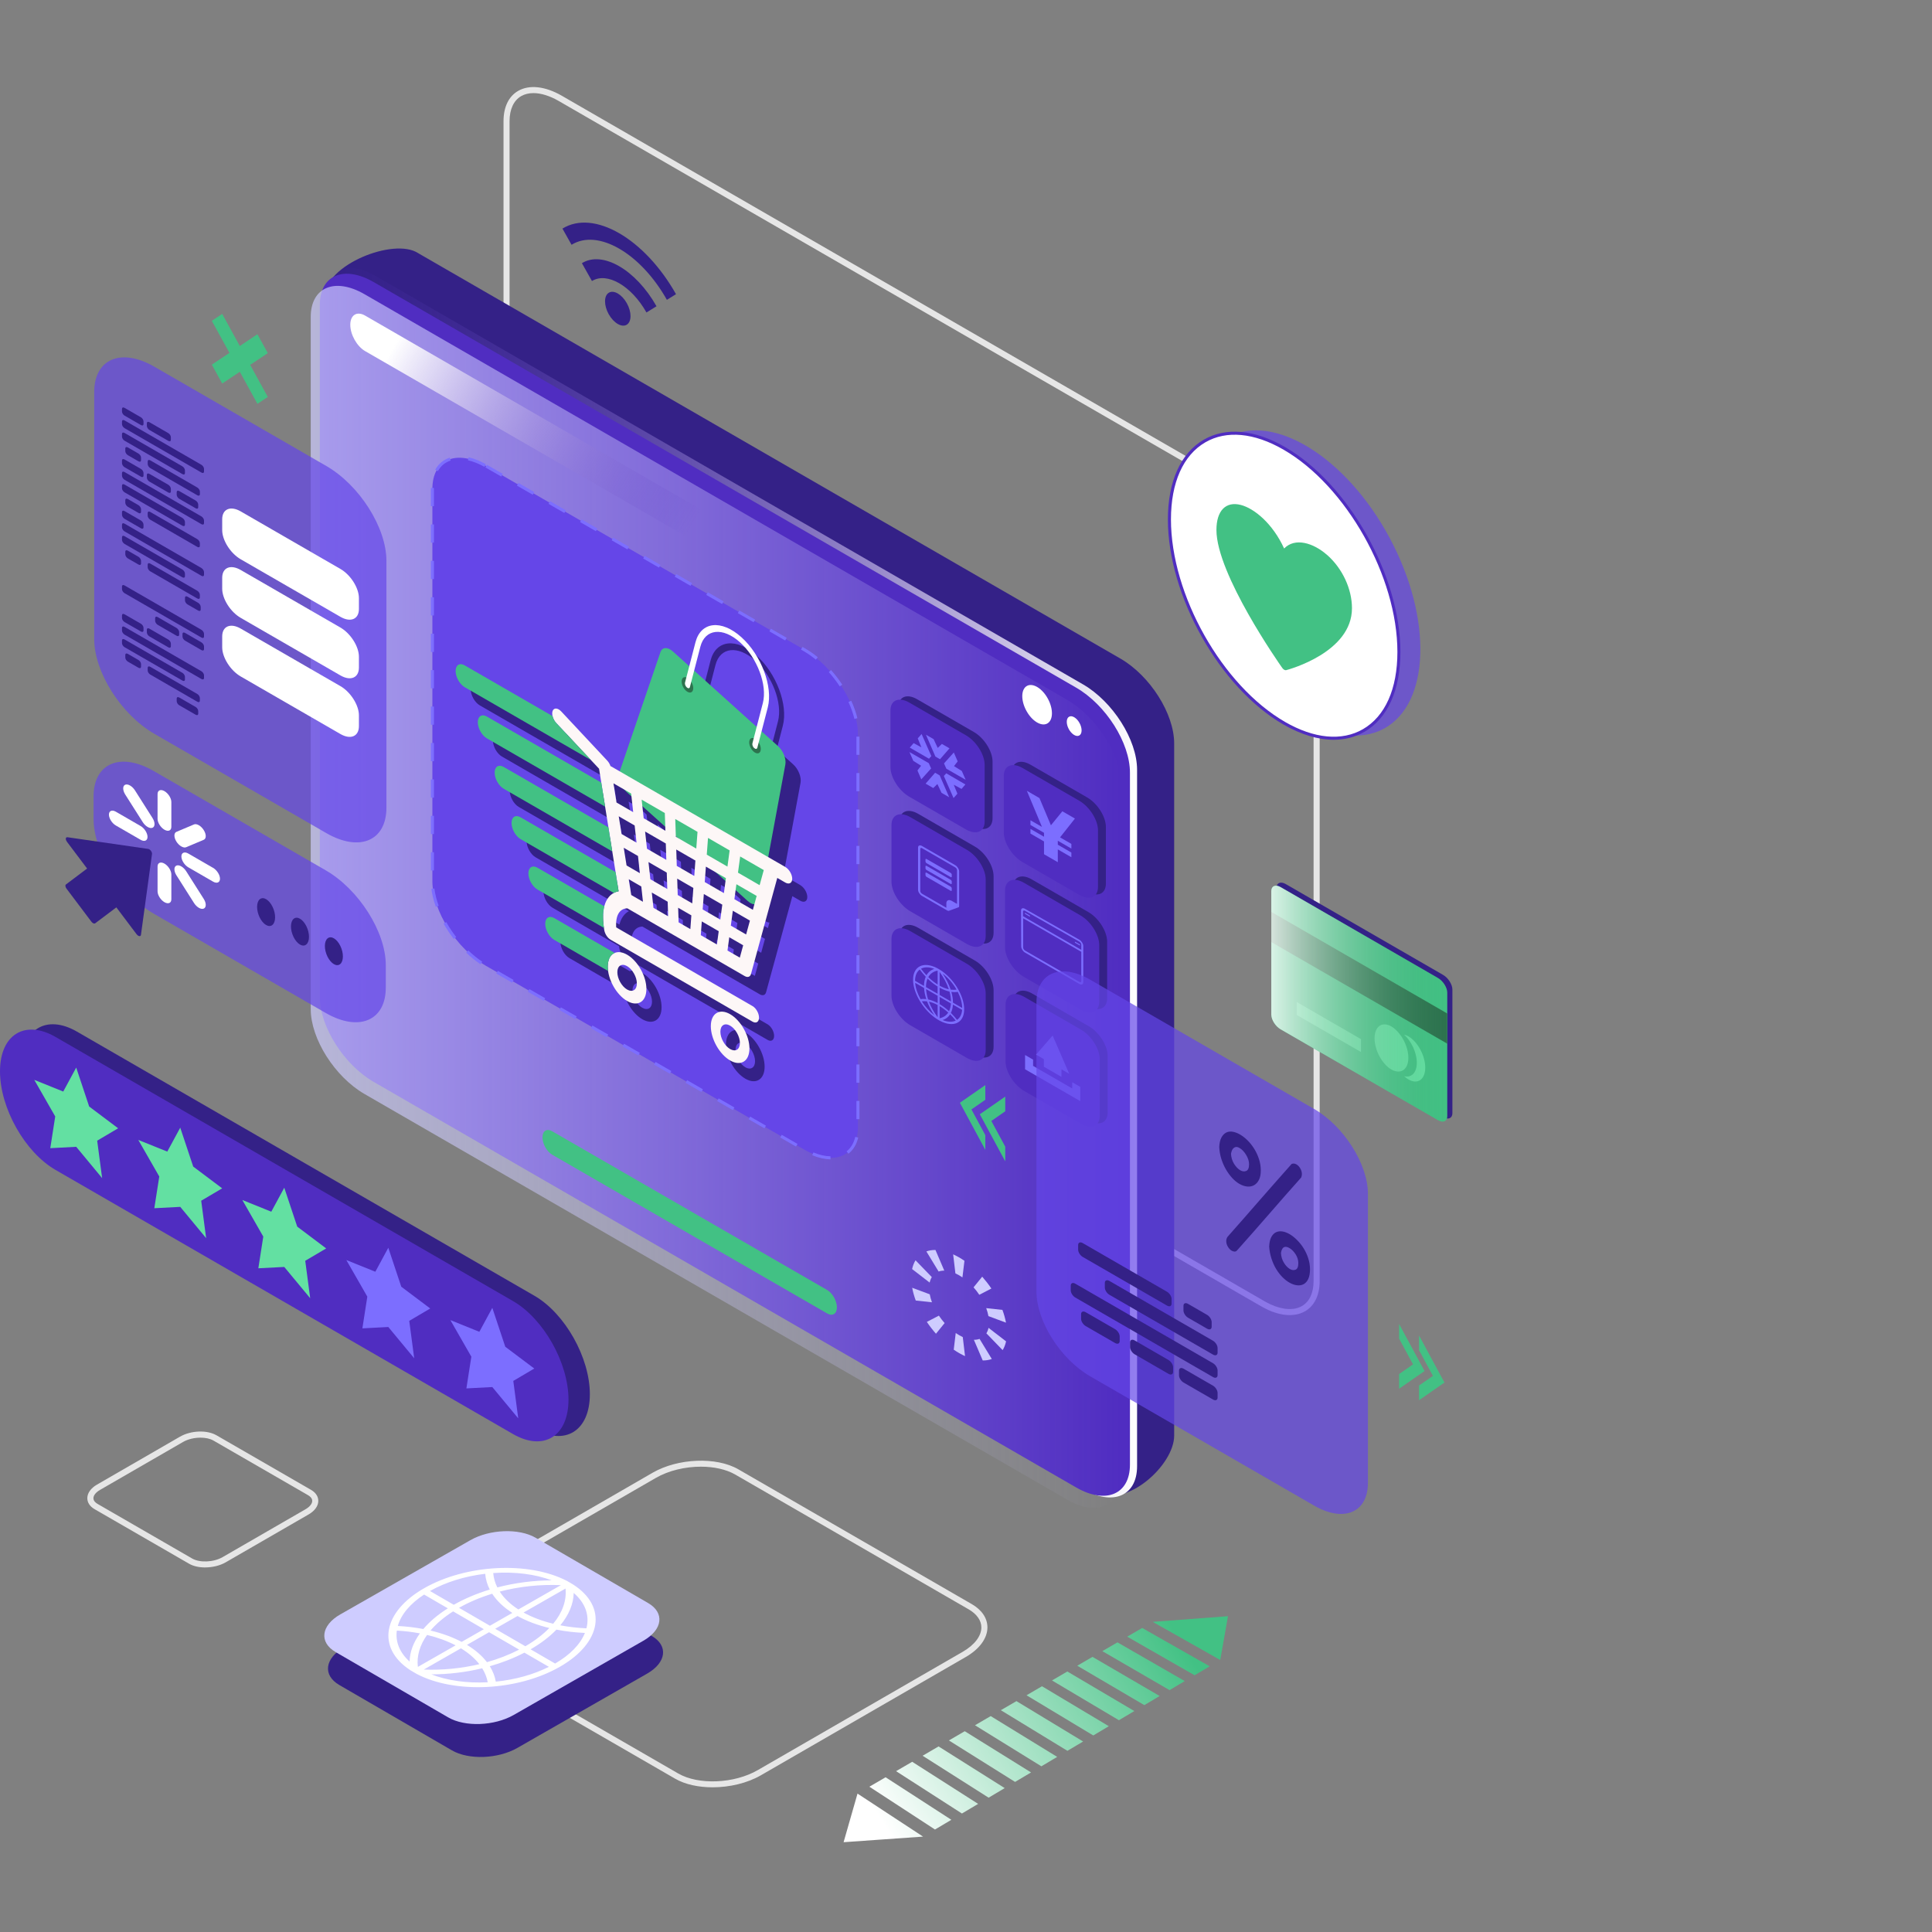 <svg width="200" height="200" viewBox="0 0 200 200" fill="none" xmlns="http://www.w3.org/2000/svg"><rect x="0" y="0" width="200" height="200" fill="#808080" stroke="none"/><g clip-path="url(#clip0_213_21158)"><path d="M133.515 136.141C132.619 136.141 131.607 135.836 130.573 135.239L57.85 93.254C54.695 91.431 52.124 87.37 52.124 84.199V12.539C52.124 11.084 52.661 9.971 53.639 9.409C54.799 8.739 56.449 8.925 58.165 9.915L130.887 51.9C134.043 53.723 136.613 57.783 136.613 60.955V132.612C136.613 134.067 136.076 135.18 135.099 135.742C134.64 136.006 134.102 136.138 133.515 136.138V136.141ZM55.223 9.638C54.745 9.638 54.315 9.742 53.95 9.952C53.177 10.399 52.749 11.319 52.749 12.539V84.196C52.749 87.166 55.176 90.985 58.161 92.707L130.884 134.692C132.402 135.569 133.819 135.752 134.781 135.198C135.554 134.752 135.982 133.834 135.982 132.612V60.955C135.982 57.985 133.555 54.166 130.57 52.444L57.847 10.458C56.907 9.915 56.002 9.638 55.223 9.638Z" fill="#E6E6E6"/><path d="M73.769 185.022C72.317 185.022 70.931 184.73 69.897 184.133L45.741 170.185C44.688 169.578 44.11 168.72 44.11 167.768C44.11 166.643 44.927 165.524 46.354 164.701L67.562 152.456C70.177 150.947 74.156 150.787 76.431 152.101L100.587 166.049C101.64 166.655 102.218 167.513 102.218 168.466C102.218 169.591 101.401 170.71 99.974 171.533L78.766 183.778C77.339 184.601 75.507 185.022 73.769 185.022ZM72.559 151.83C70.934 151.83 69.215 152.226 67.876 153.003L46.668 165.247C45.442 165.954 44.738 166.875 44.738 167.771C44.738 168.488 45.207 169.154 46.055 169.644L70.211 183.592C72.314 184.805 76.013 184.648 78.452 183.237L99.66 170.993C100.886 170.285 101.59 169.364 101.59 168.469C101.59 167.752 101.121 167.086 100.273 166.596L76.117 152.648C75.168 152.101 73.895 151.83 72.559 151.83Z" fill="#E6E6E6"/><path d="M21.24 162.262C20.617 162.262 20.023 162.136 19.577 161.878L9.793 156.23C9.306 155.951 9.039 155.545 9.039 155.09C9.039 154.565 9.404 154.052 10.042 153.685L18.631 148.725C19.759 148.075 21.422 148.009 22.412 148.581L32.196 154.228C32.683 154.508 32.95 154.914 32.95 155.369C32.95 155.894 32.585 156.406 31.947 156.774L23.358 161.734C22.755 162.082 21.978 162.258 21.24 162.258V162.262ZM20.756 148.826C20.127 148.826 19.458 148.977 18.948 149.272L10.359 154.232C9.928 154.48 9.671 154.8 9.671 155.093C9.671 155.385 9.91 155.574 10.111 155.69L19.895 161.338C20.68 161.793 22.123 161.727 23.044 161.193L31.633 156.234C32.064 155.985 32.321 155.662 32.321 155.372C32.321 155.083 32.083 154.892 31.881 154.775L22.098 149.128C21.746 148.923 21.262 148.826 20.756 148.826Z" fill="#E6E6E6"/><path d="M92.133 187.879L95.556 190.126L91.435 190.415L87.328 190.704L88.054 188.168L88.77 185.673L92.133 187.879Z" fill="url(#paint0_linear_213_21158)"/><path d="M122.795 169.852L119.328 167.894L123.219 167.601L127.119 167.309L126.723 169.559L126.318 171.844L122.795 169.852Z" fill="url(#paint1_linear_213_21158)"/><path d="M98.484 188.385L96.79 189.391L89.996 184.959L91.677 183.982L98.484 188.385Z" fill="url(#paint2_linear_213_21158)"/><path d="M101.257 186.738L99.579 187.734L92.762 183.35L94.431 182.379L101.257 186.738Z" fill="url(#paint3_linear_213_21158)"/><path d="M104.007 185.104L102.341 186.094L95.508 181.754L97.161 180.789L104.007 185.104Z" fill="url(#paint4_linear_213_21158)"/><path d="M106.735 183.482L105.081 184.463L98.23 180.17L99.871 179.214L106.735 183.482Z" fill="url(#paint5_linear_213_21158)"/><path d="M109.441 181.873L107.803 182.847L100.93 178.598L102.558 177.649L109.441 181.873Z" fill="url(#paint6_linear_213_21158)"/><path d="M112.125 180.28L110.5 181.244L103.607 177.039L105.223 176.1L112.125 180.28Z" fill="url(#paint7_linear_213_21158)"/><path d="M114.786 178.696L113.174 179.654L106.266 175.493L107.866 174.56L114.786 178.696Z" fill="url(#paint8_linear_213_21158)"/><path d="M117.427 177.127L115.83 178.077L108.903 173.959L110.49 173.032L117.427 177.127Z" fill="url(#paint9_linear_213_21158)"/><path d="M120.048 175.572L118.461 176.514L111.518 172.435L113.096 171.517L120.048 175.572Z" fill="url(#paint10_linear_213_21158)"/><path d="M122.647 174.025L121.073 174.962L114.114 170.926L115.679 170.015L122.647 174.025Z" fill="url(#paint11_linear_213_21158)"/><path d="M125.227 172.495L123.665 173.422L116.688 169.427L118.241 168.525L125.227 172.495Z" fill="url(#paint12_linear_213_21158)"/><path d="M35.175 103.657L33.603 30.742C33.603 27.414 40.763 24.585 43.258 26.188L115.981 68.174C119.055 69.95 121.55 73.881 121.55 76.958V148.615C121.55 151.689 116.544 156.202 113.467 154.426L40.744 112.441C37.67 110.665 35.175 106.733 35.175 103.657Z" fill="#342187"/><path d="M33.33 103.063V30.962C33.33 27.87 35.838 26.808 38.934 28.596L112.106 70.842C115.198 72.627 117.71 76.584 117.71 79.68V151.78C117.71 154.873 115.202 155.935 112.106 154.147L38.934 111.9C35.841 110.115 33.33 106.158 33.33 103.063Z" fill="url(#paint13_linear_213_21158)"/><path d="M33.11 103.21V31.553C33.11 28.48 35.602 27.424 38.679 29.199L111.402 71.185C114.475 72.96 116.971 76.892 116.971 79.969V151.626C116.971 154.7 114.478 155.756 111.402 153.98L38.679 111.995C35.605 110.219 33.11 106.287 33.11 103.21Z" fill="#502DC1"/><path opacity="0.7" d="M32.167 104.468V32.81C32.167 29.737 34.659 28.681 37.736 30.456L110.459 72.442C113.532 74.218 116.028 78.149 116.028 81.226V152.883C116.028 155.957 113.536 157.013 110.459 155.237L37.736 113.252C34.662 111.476 32.167 107.544 32.167 104.468Z" fill="url(#paint14_linear_213_21158)"/><path d="M50.33 48.248L83.245 67.25C86.319 69.025 88.814 72.957 88.814 76.034V116.643C88.814 119.717 86.322 120.773 83.245 118.997L50.33 99.995C47.256 98.219 44.761 94.288 44.761 91.211V50.602C44.761 47.528 47.253 46.472 50.33 48.248Z" fill="#6546E8"/><path d="M85.97 120.015C85.382 120.006 84.747 119.864 84.084 119.588L84.203 119.299C84.829 119.56 85.426 119.695 85.973 119.701V120.015H85.97ZM87.833 119.434L87.638 119.186C88.082 118.84 88.383 118.337 88.537 117.69L88.842 117.762C88.669 118.478 88.33 119.041 87.83 119.431L87.833 119.434ZM82.402 118.692L80.768 117.749L80.925 117.476L82.56 118.419L82.402 118.692ZM79.137 116.806L77.503 115.864L77.66 115.59L79.294 116.533L79.137 116.806ZM88.971 115.854H88.657V113.968H88.971V115.854ZM75.872 114.921L74.237 113.978L74.394 113.704L76.029 114.647L75.872 114.921ZM72.606 113.035L70.972 112.092L71.129 111.819L72.763 112.762L72.606 113.035ZM88.971 112.083H88.657V110.197H88.971V112.083ZM69.341 111.149L67.706 110.206L67.864 109.933L69.498 110.876L69.341 111.149ZM66.075 109.264L64.441 108.321L64.598 108.047L66.232 108.99L66.075 109.264ZM88.971 108.311H88.657V106.426H88.971V108.311ZM62.807 107.378L61.172 106.435L61.33 106.162L62.964 107.104L62.807 107.378ZM59.541 105.492L57.907 104.549L58.064 104.276L59.698 105.219L59.541 105.492ZM88.971 104.54H88.657V102.654H88.971V104.54ZM56.276 103.606L54.642 102.664L54.799 102.39L56.433 103.333L56.276 103.606ZM53.01 101.721L51.376 100.778L51.533 100.504L53.168 101.447L53.01 101.721ZM88.971 100.768H88.657V98.883H88.971V100.768ZM49.745 99.816C49.236 99.477 48.733 99.071 48.258 98.616L48.475 98.389C48.94 98.832 49.428 99.225 49.921 99.555L49.748 99.816H49.745ZM46.979 97.198C46.586 96.692 46.231 96.158 45.923 95.611L46.197 95.457C46.498 95.991 46.844 96.513 47.228 97.006L46.979 97.198ZM88.971 96.997H88.657V95.111H88.971V96.997ZM45.119 93.876C44.886 93.238 44.732 92.613 44.657 92.016L44.968 91.978C45.04 92.55 45.191 93.153 45.414 93.769L45.119 93.876ZM88.971 93.226H88.657V91.34H88.971V93.226ZM44.921 90.111H44.606V88.225H44.921V90.111ZM88.971 89.454H88.657V87.568H88.971V89.454ZM44.921 86.34H44.606V84.454H44.921V86.34ZM88.971 85.683H88.657V83.797H88.971V85.683ZM44.921 82.568H44.606V80.682H44.921V82.568ZM88.971 81.911H88.657V80.026H88.971V81.911ZM44.921 78.797H44.606V76.911H44.921V78.797ZM88.971 78.14H88.657V76.254H88.971V78.14ZM44.921 75.025H44.606V73.14H44.921V75.025ZM88.449 74.422C88.311 73.853 88.104 73.265 87.833 72.674L88.119 72.542C88.399 73.149 88.613 73.759 88.757 74.346L88.452 74.422H88.449ZM44.921 71.254H44.606V69.368H44.921V71.254ZM86.928 71.05C86.586 70.531 86.205 70.034 85.794 69.572L86.029 69.365C86.45 69.836 86.84 70.346 87.192 70.877L86.931 71.05H86.928ZM84.455 68.284C84.037 67.941 83.603 67.64 83.169 67.388L82.918 67.244L83.075 66.97L83.326 67.115C83.776 67.372 84.222 67.684 84.656 68.039L84.458 68.281L84.455 68.284ZM44.921 67.486H44.606V65.6H44.921V67.486ZM81.28 66.301L79.646 65.358L79.803 65.084L81.438 66.027L81.28 66.301ZM78.015 64.415L76.381 63.472L76.538 63.199L78.172 64.142L78.015 64.415ZM44.921 63.714H44.606V61.828H44.921V63.714ZM74.75 62.529L73.115 61.586L73.272 61.313L74.907 62.256L74.75 62.529ZM71.484 60.644L69.85 59.701L70.007 59.427L71.641 60.37L71.484 60.644ZM44.921 59.943H44.606V58.057H44.921V59.943ZM68.216 58.758L66.581 57.815L66.738 57.542L68.373 58.484L68.216 58.758ZM64.95 56.872L63.316 55.929L63.473 55.656L65.107 56.599L64.95 56.872ZM44.921 56.171H44.606V54.286H44.921V56.171ZM61.685 54.986L60.05 54.044L60.208 53.77L61.842 54.713L61.685 54.986ZM58.419 53.101L56.785 52.158L56.942 51.884L58.576 52.827L58.419 53.101ZM44.921 52.4H44.606V50.514H44.921V52.4ZM55.151 51.215L53.516 50.272L53.674 49.999L55.308 50.942L55.151 51.215ZM51.885 49.329L50.251 48.386L50.408 48.113L52.042 49.056L51.885 49.329ZM45.332 48.773L45.056 48.622C45.392 48.016 45.914 47.585 46.561 47.378L46.656 47.676C46.074 47.862 45.628 48.232 45.329 48.773H45.332ZM50.144 48.324C49.56 47.997 48.984 47.77 48.441 47.648L48.51 47.34C49.085 47.469 49.688 47.708 50.298 48.05L50.144 48.324Z" fill="#7C6EFF"/><path fill-rule="evenodd" clip-rule="evenodd" d="M82.861 91.632L81.098 90.614L82.871 81.038C82.981 80.447 82.647 79.608 82.107 79.124L80.403 77.59L81.041 75.12C81.598 72.97 80.372 69.708 78.307 67.85C76.242 65.993 74.111 66.228 73.555 68.381L72.917 70.852L71.214 69.318C70.676 68.834 70.117 68.865 69.935 69.393L65.72 81.738L64.761 81.185C64.689 80.978 64.57 80.777 64.422 80.62L59.661 75.531C59.315 75.164 58.922 75.132 58.781 75.462C58.715 75.616 58.718 75.824 58.771 76.037C58.771 76.028 58.765 76.018 58.762 76.012L49.669 70.764C49.148 70.462 48.727 70.726 48.727 71.348C48.727 71.97 49.148 72.722 49.669 73.02L62.734 80.563L59.145 76.729L63.577 81.465L64.108 84.793L63.806 82.901L51.967 76.066C51.445 75.764 51.024 76.028 51.024 76.65C51.024 77.272 51.445 78.024 51.967 78.322L64.202 85.387L64.881 89.652L64.545 87.537L53.711 81.283C53.189 80.981 52.768 81.245 52.768 81.867C52.768 82.49 53.189 83.241 53.711 83.539L64.941 90.023L65.597 94.15L65.283 92.17L55.455 86.497C54.934 86.195 54.513 86.459 54.513 87.081C54.513 87.704 54.934 88.455 55.455 88.753L65.101 94.322C65.101 94.322 65.126 94.313 65.139 94.307C64.667 94.542 64.237 95.039 64.067 95.95C64.083 95.866 64.098 95.784 64.12 95.708L57.203 91.714C56.681 91.412 56.26 91.676 56.26 92.298C56.26 92.921 56.681 93.672 57.203 93.97L64.079 97.943C64.067 97.852 64.057 97.764 64.045 97.679C64.064 97.833 64.083 97.99 64.111 98.157C64.18 98.568 64.453 98.986 64.771 99.169L79.464 107.651C79.835 107.865 80.136 107.68 80.136 107.233C80.136 106.787 79.835 106.253 79.464 106.039L65.349 97.89C65.239 96.079 66.182 95.919 66.506 95.919L78.656 102.934C78.958 103.107 79.222 103.022 79.303 102.72L82.025 92.77L82.852 93.248C83.251 93.477 83.571 93.301 83.571 92.858C83.571 92.415 83.251 91.865 82.852 91.635L82.861 91.632ZM74.067 68.837C74.548 66.98 76.39 66.772 78.175 68.378C79.96 69.984 81.019 72.803 80.539 74.664L79.901 77.134L73.429 71.307L74.067 68.837ZM58.994 76.528C59.004 76.543 59.013 76.559 59.026 76.575C59.013 76.559 59.007 76.543 58.994 76.528ZM64.057 96.045C64.045 96.123 64.035 96.202 64.026 96.287C64.035 96.205 64.045 96.123 64.057 96.045ZM64.017 96.368C64.007 96.478 64.001 96.595 63.998 96.714C63.998 96.592 64.007 96.478 64.017 96.368ZM65.39 84.972L65.073 82.983L66.207 83.637C66.276 83.718 66.349 83.794 66.424 83.866L66.936 84.328L67.115 85.969L65.39 84.972ZM65.616 86.393L67.266 87.345L67.461 89.124L65.912 88.228L65.619 86.393H65.616ZM66.427 91.484L66.135 89.649L67.612 90.501L67.807 92.28L66.43 91.484H66.427ZM66.914 94.539L66.653 92.908L67.955 93.659L68.127 95.243L66.914 94.542V94.539ZM68.065 85.343L70.434 87.477L70.447 87.892L68.2 86.594L68.065 85.343ZM68.351 87.974L70.488 89.209L70.541 90.906L68.542 89.753L68.347 87.974H68.351ZM68.696 91.132L70.588 92.223L70.642 93.92L68.891 92.911L68.696 91.132ZM69.215 95.872L69.042 94.291L70.683 95.24L70.73 96.749L69.212 95.872H69.215ZM71.525 88.464L71.691 88.615L71.525 88.521V88.464ZM73.024 98.072L71.808 97.371L71.761 95.862L73.131 96.654L73.027 98.075L73.024 98.072ZM73.222 95.413L71.72 94.546L71.666 92.848L73.341 93.816L73.225 95.413H73.222ZM73.433 92.578L71.622 91.535L71.569 89.838L73.552 90.982L73.436 92.578H73.433ZM75.777 99.662L74.108 98.697L74.215 97.277L75.966 98.289L75.78 99.665L75.777 99.662ZM76.126 97.088L74.303 96.035L74.423 94.439L76.333 95.542L76.126 97.088ZM74.514 93.2L74.633 91.604L75.689 92.214L76.667 93.094L76.497 94.348L74.517 93.204L74.514 93.2ZM78.144 101.026L76.868 100.291L77.053 98.914L78.493 99.747L78.144 101.026ZM78.797 98.631L77.213 97.717L77.421 96.17L79.19 97.192L78.797 98.628V98.631ZM77.584 94.973L77.71 94.033L78.97 95.168C79.206 95.382 79.445 95.488 79.652 95.504L79.495 96.076L77.584 94.973Z" fill="#342187"/><path fill-rule="evenodd" clip-rule="evenodd" d="M66.487 100.718C65.997 100.435 65.551 100.388 65.202 100.539L58.957 96.934C58.435 96.632 58.014 96.896 58.014 97.519C58.014 98.141 58.435 98.892 58.957 99.191L64.52 102.403C64.52 102.403 64.52 102.387 64.52 102.381C64.68 103.603 65.5 104.939 66.487 105.508C67.59 106.146 68.486 105.589 68.486 104.266C68.486 102.943 67.59 101.353 66.487 100.718ZM65.051 100.621C65.051 100.621 65.035 100.633 65.026 100.639C65.035 100.633 65.042 100.627 65.051 100.621ZM64.916 100.727C64.916 100.727 64.894 100.749 64.884 100.759C64.894 100.749 64.903 100.737 64.916 100.727ZM64.796 100.859C64.796 100.859 64.774 100.888 64.765 100.903C64.774 100.888 64.784 100.875 64.796 100.859ZM64.696 101.017C64.686 101.032 64.677 101.051 64.668 101.07C64.677 101.051 64.686 101.035 64.696 101.017ZM64.611 101.199C64.605 101.218 64.595 101.237 64.589 101.259C64.595 101.24 64.605 101.221 64.611 101.199ZM64.504 101.661C64.504 101.661 64.501 101.686 64.498 101.699C64.498 101.686 64.501 101.673 64.504 101.661ZM66.484 104.323C65.928 104.002 65.475 103.198 65.475 102.528C65.475 101.859 65.928 101.579 66.484 101.9C67.044 102.223 67.496 103.025 67.496 103.694C67.496 104.364 67.044 104.643 66.484 104.32V104.323Z" fill="#342187"/><path fill-rule="evenodd" clip-rule="evenodd" d="M77.154 106.875C76.051 106.237 75.155 106.793 75.155 108.116C75.155 109.44 76.051 111.03 77.154 111.665C78.257 112.303 79.153 111.746 79.153 110.423C79.153 109.1 78.257 107.51 77.154 106.875ZM77.154 110.48C76.595 110.156 76.142 109.355 76.142 108.685C76.142 108.016 76.595 107.736 77.154 108.06C77.71 108.38 78.163 109.185 78.163 109.854C78.163 110.524 77.71 110.804 77.154 110.483V110.48Z" fill="#342187"/><path d="M80.539 77.238L69.649 67.432C69.112 66.948 68.552 66.98 68.37 67.508L64.13 79.922C63.932 80.5 64.265 81.443 64.856 81.974L77.409 93.276C77.999 93.807 78.603 93.71 78.722 93.059L81.299 79.149C81.409 78.558 81.076 77.719 80.536 77.235L80.539 77.238Z" fill="#42C184"/><path d="M71.742 71.417C71.657 71.75 71.327 71.788 71.007 71.499C70.686 71.21 70.498 70.707 70.586 70.374C70.67 70.041 71 70.003 71.321 70.292C71.642 70.581 71.83 71.084 71.742 71.417Z" fill="#2D724E"/><path d="M78.735 77.712C78.65 78.046 78.32 78.083 77.999 77.794C77.679 77.505 77.49 77.002 77.578 76.669C77.663 76.336 77.993 76.298 78.314 76.587C78.634 76.876 78.823 77.379 78.735 77.712Z" fill="#2D724E"/><path d="M78.075 77.445C77.934 77.32 77.852 77.099 77.89 76.952L78.971 72.778C79.452 70.921 78.392 68.101 76.607 66.492C74.822 64.886 72.981 65.091 72.5 66.951L71.418 71.125C71.381 71.269 71.236 71.288 71.098 71.159C70.957 71.034 70.875 70.814 70.912 70.666L71.994 66.492C72.55 64.343 74.681 64.104 76.746 65.961C78.811 67.819 80.036 71.081 79.48 73.231L78.399 77.404C78.361 77.549 78.216 77.568 78.078 77.439L78.075 77.445Z" fill="white"/><path fill-rule="evenodd" clip-rule="evenodd" d="M57.583 74.843L62.015 79.579L64.039 92.264C63.121 92.43 62.068 93.383 62.549 96.268C62.618 96.68 62.892 97.097 63.209 97.28L77.902 105.762C78.273 105.976 78.574 105.791 78.574 105.344C78.574 104.898 78.273 104.364 77.902 104.15L63.787 96.001C63.677 94.19 64.62 94.03 64.944 94.03L77.094 101.045C77.396 101.218 77.66 101.133 77.742 100.831L80.463 90.881L81.29 91.359C81.689 91.588 82.01 91.412 82.01 90.969C82.01 90.526 81.689 89.976 81.29 89.746L63.196 79.299C63.124 79.092 63.005 78.891 62.857 78.734L58.096 73.645C57.75 73.278 57.357 73.246 57.215 73.576C57.074 73.909 57.241 74.475 57.583 74.843ZM78.637 91.632L76.396 90.337L76.623 88.662L79.065 90.07L78.637 91.629V91.632ZM76.025 93.081L76.233 91.535L78.329 92.745L77.936 94.184L76.025 93.081ZM75.655 95.825L75.862 94.278L77.632 95.3L77.239 96.736L75.655 95.822V95.825ZM75.309 98.399L75.494 97.022L76.934 97.855L76.585 99.134L75.309 98.399ZM75.306 89.709L73.165 88.474L73.294 86.742L75.532 88.034L75.306 89.709ZM74.935 92.452L72.955 91.308L73.074 89.712L75.145 90.906L74.938 92.452H74.935ZM74.564 95.196L72.741 94.143L72.861 92.547L74.772 93.65L74.564 95.196ZM72.546 96.805L72.65 95.385L74.401 96.397L74.215 97.773L72.546 96.808V96.805ZM70.199 93.967L71.569 94.759L71.465 96.18L70.249 95.479L70.202 93.97L70.199 93.967ZM70.101 90.953L71.776 91.921L71.66 93.518L70.158 92.65L70.104 90.953H70.101ZM70.004 87.939L71.987 89.083L71.871 90.68L70.06 89.636L70.007 87.939H70.004ZM69.903 84.784L72.207 86.113L72.078 87.845L69.963 86.622L69.903 84.784ZM67.477 92.396L69.118 93.345L69.165 94.853L67.647 93.977L67.474 92.396H67.477ZM67.131 89.24L69.023 90.331L69.077 92.028L67.326 91.019L67.131 89.243V89.24ZM66.785 86.082L68.923 87.317L68.976 89.014L66.977 87.861L66.782 86.082H66.785ZM66.635 84.705L66.424 82.779L68.822 84.165L68.882 86.003L66.635 84.705ZM65.085 91.016L66.386 91.767L66.559 93.351L65.346 92.65L65.085 91.019V91.016ZM64.567 87.76L66.044 88.612L66.239 90.388L64.862 89.592L64.57 87.757L64.567 87.76ZM64.048 84.501L65.698 85.453L65.893 87.232L64.344 86.336L64.051 84.501H64.048ZM63.504 81.091L65.337 82.147L65.547 84.073L63.822 83.077L63.504 81.088V81.091Z" fill="#FDF7F7"/><path fill-rule="evenodd" clip-rule="evenodd" d="M62.917 100.071C62.917 101.394 63.813 102.984 64.916 103.619C66.019 104.257 66.915 103.701 66.915 102.378C66.915 101.054 66.019 99.464 64.916 98.829C63.813 98.191 62.917 98.748 62.917 100.071ZM63.907 100.643C63.907 99.973 64.36 99.694 64.916 100.014C65.475 100.338 65.928 101.139 65.928 101.809C65.928 102.478 65.475 102.758 64.916 102.434C64.36 102.114 63.907 101.309 63.907 100.64V100.643Z" fill="#FDF7F7"/><path fill-rule="evenodd" clip-rule="evenodd" d="M73.584 106.231C73.584 107.554 74.48 109.144 75.583 109.779C76.686 110.417 77.582 109.861 77.582 108.538C77.582 107.214 76.686 105.624 75.583 104.989C74.48 104.351 73.584 104.908 73.584 106.231ZM74.574 106.803C74.574 106.133 75.027 105.854 75.586 106.177C76.145 106.501 76.595 107.302 76.595 107.972C76.595 108.641 76.142 108.921 75.586 108.6C75.027 108.277 74.574 107.475 74.574 106.806V106.803Z" fill="#FDF7F7"/><path fill-rule="evenodd" clip-rule="evenodd" d="M62.244 81.016L50.405 74.18C49.883 73.878 49.462 74.142 49.462 74.764C49.462 75.387 49.883 76.138 50.405 76.436L62.64 83.502L62.244 81.016Z" fill="#42C184"/><path fill-rule="evenodd" clip-rule="evenodd" d="M57.584 74.846C57.395 74.642 57.26 74.381 57.2 74.13L48.108 68.881C47.586 68.579 47.165 68.843 47.165 69.466C47.165 70.088 47.586 70.839 48.108 71.138L61.173 78.68L57.584 74.846Z" fill="#42C184"/><path fill-rule="evenodd" clip-rule="evenodd" d="M62.983 85.651L52.149 79.397C51.628 79.095 51.206 79.359 51.206 79.981C51.206 80.604 51.628 81.355 52.149 81.653L63.379 88.137L62.983 85.651Z" fill="#42C184"/><path fill-rule="evenodd" clip-rule="evenodd" d="M64.039 92.264L63.725 90.284L53.897 84.611C53.375 84.309 52.954 84.573 52.954 85.196C52.954 85.818 53.375 86.569 53.897 86.868L63.542 92.437C63.706 92.349 63.876 92.295 64.042 92.264H64.039Z" fill="#42C184"/><path fill-rule="evenodd" clip-rule="evenodd" d="M62.559 93.823L55.641 89.828C55.119 89.526 54.698 89.79 54.698 90.413C54.698 91.035 55.119 91.786 55.641 92.085L62.518 96.057C62.379 95.105 62.414 94.376 62.559 93.823Z" fill="#42C184"/><path fill-rule="evenodd" clip-rule="evenodd" d="M56.442 95.63C56.442 96.252 56.864 97.003 57.385 97.302L62.948 100.514C62.926 100.366 62.917 100.215 62.917 100.071C62.917 99.335 63.193 98.836 63.63 98.65L57.385 95.045C56.864 94.744 56.442 95.008 56.442 95.63Z" fill="#42C184"/><path d="M36.262 33.621C36.262 32.606 36.95 32.179 37.796 32.669C38.403 33.018 74.121 53.641 74.121 53.641V57.318C38.638 36.833 38.883 36.975 37.796 36.346C36.947 35.856 36.262 34.636 36.262 33.621Z" fill="url(#paint15_linear_213_21158)"/><path d="M57.169 117.111C56.609 116.788 56.157 117.071 56.157 117.74C56.157 118.409 56.609 119.217 57.169 119.538C57.885 119.953 85.53 135.912 85.624 135.965C86.184 136.289 86.636 136.006 86.636 135.337C86.636 134.667 86.184 133.86 85.624 133.539C85.256 133.329 57.568 117.341 57.169 117.111Z" fill="#42C184"/><path d="M108.406 74.902C109.028 74.569 109.063 73.426 108.486 72.349C107.909 71.272 106.937 70.669 106.316 71.002C105.695 71.335 105.659 72.478 106.237 73.555C106.814 74.632 107.785 75.235 108.406 74.902Z" fill="white"/><path d="M111.722 76.141C112.032 75.975 112.05 75.403 111.762 74.865C111.473 74.326 110.987 74.025 110.677 74.191C110.366 74.358 110.348 74.929 110.637 75.468C110.925 76.006 111.411 76.308 111.722 76.141Z" fill="white"/><path d="M94.942 82.131L100.804 85.516C101.879 86.138 102.749 85.767 102.749 84.693V78.841C102.749 77.766 101.879 76.389 100.804 75.77L94.942 72.385C93.868 71.763 92.997 72.134 92.997 73.209V79.061C92.997 80.135 93.868 81.512 94.942 82.131Z" fill="#342187"/><path d="M112.718 106.24L106.857 102.855C105.782 102.233 104.912 102.604 104.912 103.679V109.531C104.912 110.606 105.782 111.982 106.857 112.601L112.718 115.986C113.793 116.608 114.664 116.238 114.664 115.163V109.311C114.664 108.236 113.793 106.859 112.718 106.24Z" fill="#342187"/><path d="M100.911 99.43L95.049 96.045C93.975 95.422 93.104 95.793 93.104 96.868V102.72C93.104 103.795 93.975 105.172 95.049 105.791L100.911 109.176C101.986 109.798 102.856 109.427 102.856 108.352V102.5C102.856 101.425 101.986 100.049 100.911 99.43Z" fill="#342187"/><path d="M100.911 87.631L95.049 84.246C93.975 83.624 93.104 83.995 93.104 85.07V90.922C93.104 91.997 93.975 93.373 95.049 93.992L100.911 97.377C101.986 97.999 102.856 97.629 102.856 96.554V90.702C102.856 89.627 101.986 88.25 100.911 87.631Z" fill="#342187"/><path d="M106.675 88.907L112.536 92.292C113.611 92.915 114.482 92.544 114.482 91.469V85.617C114.482 84.542 113.611 83.165 112.536 82.546L106.675 79.161C105.6 78.539 104.729 78.91 104.729 79.985V85.837C104.729 86.912 105.6 88.288 106.675 88.907Z" fill="#342187"/><path d="M106.804 100.778L112.665 104.163C113.74 104.785 114.611 104.414 114.611 103.339V97.487C114.611 96.412 113.74 95.036 112.665 94.417L106.804 91.032C105.729 90.409 104.858 90.78 104.858 91.855V97.707C104.858 98.782 105.729 100.159 106.804 100.778Z" fill="#342187"/><path d="M92.18 79.403V73.551C92.18 72.476 93.051 72.109 94.126 72.728L99.987 76.113C101.062 76.735 101.932 78.108 101.932 79.183V85.035C101.932 86.11 101.062 86.478 99.987 85.859L94.126 82.474C93.051 81.852 92.18 80.478 92.18 79.403Z" fill="#502DC1"/><path d="M96.838 78.322L97.309 78.596L98.293 77.467L97.504 77.012L97.073 77.427L96.646 76.515L95.854 76.059L96.835 78.322H96.838Z" fill="#7C6EFF"/><path d="M97.275 80.268L96.803 79.994L95.819 81.122L96.608 81.578L97.039 81.163L97.466 82.075L98.258 82.53L97.278 80.268H97.275Z" fill="#7C6EFF"/><path d="M96.388 79.551L95.373 80.679L94.974 79.761L95.351 79.268L94.547 78.765L94.147 77.854L96.146 79.001L96.388 79.548V79.551Z" fill="#7C6EFF"/><path d="M97.724 79.029L97.966 79.576L99.965 80.723L99.566 79.812L98.761 79.309L99.138 78.816L98.739 77.898L97.724 79.026V79.029Z" fill="#7C6EFF"/><path d="M97.953 80.054L99.936 81.207L99.537 81.669L98.733 81.236L99.11 82.163L98.711 82.615L97.705 80.327L97.953 80.06V80.054Z" fill="#7C6EFF"/><path d="M96.168 78.542L96.41 78.272L95.404 75.984L95.005 76.436L95.382 77.364L94.578 76.93L94.179 77.389L96.171 78.542H96.168Z" fill="#7C6EFF"/><path d="M104.095 109.876V104.024C104.095 102.95 104.965 102.582 106.04 103.201L111.902 106.586C112.976 107.208 113.847 108.582 113.847 109.656V115.508C113.847 116.583 112.976 116.951 111.902 116.332L106.04 112.947C104.965 112.325 104.095 110.951 104.095 109.876Z" fill="#502DC1"/><path d="M109.883 111.479V110.694L110.685 111.159L109.827 109.176L108.969 107.196L108.111 108.186L107.253 109.176L108.058 109.641V110.426L109.883 111.479Z" fill="#7C6EFF"/><path d="M110.996 112.033V112.677L106.945 110.339V109.694L106.115 109.213V109.858V110.046V110.691L111.826 113.987V113.343V113.155V112.51L110.996 112.033Z" fill="#7C6EFF"/><path d="M92.287 103.063V97.211C92.287 96.136 93.157 95.768 94.232 96.387L100.093 99.772C101.168 100.394 102.039 101.768 102.039 102.843V108.695C102.039 109.77 101.168 110.137 100.093 109.518L94.232 106.133C93.157 105.511 92.287 104.138 92.287 103.063Z" fill="#502DC1"/><path d="M97.023 105.514L97.278 105.662C98.698 106.422 99.811 105.907 99.811 104.48C99.811 103.053 98.698 101.255 97.278 100.375L97.026 100.228C95.621 99.492 94.522 100.014 94.522 101.425C94.522 102.836 95.621 104.628 97.026 105.514H97.023ZM95.427 103.66C95.593 103.635 95.775 103.635 95.967 103.66C96.15 104.144 96.401 104.628 96.722 105.096C96.231 104.722 95.779 104.219 95.427 103.66ZM97.064 105.31C96.677 104.794 96.366 104.238 96.159 103.694C96.448 103.757 96.753 103.87 97.064 104.037V105.31ZM97.064 103.833C96.725 103.65 96.391 103.525 96.077 103.459C95.958 103.088 95.885 102.729 95.867 102.39L97.067 103.082V103.833H97.064ZM97.064 102.877L95.857 102.183C95.857 101.846 95.914 101.551 96.021 101.299C96.354 101.623 96.703 101.9 97.061 102.12V102.877H97.064ZM97.576 105.596C97.909 105.492 98.17 105.294 98.356 105.002C98.563 105.203 98.758 105.423 98.937 105.652C98.573 105.825 98.095 105.806 97.576 105.596ZM99.072 105.577C98.874 105.322 98.661 105.08 98.434 104.857C98.557 104.612 98.626 104.323 98.645 103.993L99.6 104.543C99.563 105.011 99.38 105.369 99.072 105.574V105.577ZM99.148 102.673C99.446 103.257 99.603 103.833 99.607 104.345L98.651 103.795C98.651 103.446 98.595 103.072 98.485 102.679C98.72 102.714 98.944 102.711 99.151 102.676L99.148 102.673ZM99.022 102.44C98.834 102.475 98.629 102.475 98.412 102.447C98.23 101.893 97.941 101.322 97.576 100.784C98.139 101.205 98.648 101.787 99.022 102.44ZM97.268 100.618C97.696 101.193 98.023 101.809 98.224 102.412C97.916 102.346 97.595 102.217 97.268 102.038V100.618ZM97.268 102.242C97.617 102.437 97.963 102.572 98.293 102.645C98.394 103.006 98.444 103.352 98.447 103.675L97.268 102.997V102.242ZM97.268 103.201L98.441 103.877C98.422 104.182 98.356 104.452 98.243 104.678C97.928 104.392 97.602 104.147 97.268 103.949V103.201ZM97.268 104.153C97.573 104.336 97.875 104.559 98.161 104.82C97.96 105.131 97.652 105.332 97.268 105.407V104.153ZM97.064 100.479V101.919C96.731 101.711 96.407 101.453 96.096 101.152C96.3 100.784 96.633 100.555 97.064 100.479ZM96.722 100.297C96.37 100.41 96.09 100.636 95.907 100.96C95.706 100.75 95.515 100.52 95.339 100.281C95.703 100.083 96.187 100.089 96.718 100.297H96.722ZM95.213 100.366C95.405 100.63 95.615 100.878 95.835 101.111C95.716 101.381 95.656 101.702 95.653 102.066L94.726 101.532C94.726 101.007 94.895 100.605 95.213 100.366ZM94.735 101.739L95.662 102.274C95.681 102.641 95.76 103.028 95.889 103.427C95.678 103.399 95.477 103.399 95.291 103.427C94.965 102.849 94.773 102.264 94.735 101.736V101.739Z" fill="#7C6EFF"/><path d="M92.287 91.264V85.412C92.287 84.338 93.157 83.97 94.232 84.589L100.093 87.974C101.168 88.596 102.039 89.969 102.039 91.044V96.896C102.039 97.971 101.168 98.339 100.093 97.72L94.232 94.335C93.157 93.713 92.287 92.339 92.287 91.264Z" fill="#502DC1"/><path d="M98.148 94.278C98.173 94.291 98.195 94.297 98.214 94.291L99.248 93.914C99.267 93.908 99.276 93.886 99.276 93.86C99.286 93.848 99.292 93.832 99.292 93.813V90.205C99.292 89.979 99.11 89.693 98.883 89.561L95.445 87.575C95.219 87.446 95.037 87.521 95.037 87.748V92.1C95.037 92.327 95.219 92.613 95.445 92.745L98.073 94.263C98.101 94.278 98.126 94.282 98.145 94.278H98.148ZM97.963 93.97L95.448 92.518C95.348 92.462 95.266 92.333 95.266 92.232V87.88C95.266 87.779 95.348 87.744 95.448 87.804L98.887 89.79C98.987 89.847 99.069 89.976 99.069 90.076V93.571L98.541 93.266C98.224 93.084 97.966 93.191 97.966 93.508V93.974L97.963 93.97Z" fill="#7C6EFF"/><path d="M95.92 89.357L98.412 90.796C98.475 90.831 98.525 90.812 98.525 90.749V90.545C98.525 90.482 98.475 90.403 98.412 90.365L95.92 88.926C95.857 88.891 95.807 88.91 95.807 88.973V89.177C95.807 89.24 95.857 89.319 95.92 89.357Z" fill="#7C6EFF"/><path d="M95.92 90.064L98.412 91.503C98.475 91.538 98.525 91.519 98.525 91.456V91.255C98.525 91.192 98.475 91.114 98.412 91.076L95.92 89.636C95.857 89.602 95.807 89.621 95.807 89.684V89.885C95.807 89.948 95.857 90.026 95.92 90.064Z" fill="#7C6EFF"/><path d="M98.525 92.166V91.962C98.525 91.899 98.475 91.821 98.412 91.783L95.92 90.344C95.857 90.309 95.807 90.328 95.807 90.391V90.595C95.807 90.658 95.857 90.736 95.92 90.774L98.412 92.213C98.475 92.248 98.525 92.229 98.525 92.166Z" fill="#7C6EFF"/><path d="M103.912 86.179V80.327C103.912 79.252 104.783 78.885 105.858 79.504L111.719 82.889C112.794 83.511 113.664 84.884 113.664 85.959V91.811C113.664 92.886 112.794 93.254 111.719 92.635L105.858 89.25C104.783 88.627 103.912 87.254 103.912 86.179Z" fill="#502DC1"/><path d="M111.276 84.737L109.975 83.985L108.79 85.434L107.605 82.618L106.301 81.864L107.866 85.604L106.672 84.913V85.4L108.076 86.211V86.619L106.672 85.808V86.292L108.076 87.106V88.429L109.503 89.253V87.93L110.908 88.741V88.257L109.503 87.443V87.034L110.908 87.845V87.361L109.736 86.685L111.276 84.737Z" fill="#7C6EFF"/><path d="M104.041 98.053V92.201C104.041 91.126 104.912 90.758 105.986 91.377L111.848 94.762C112.923 95.385 113.793 96.758 113.793 97.833V103.685C113.793 104.76 112.923 105.128 111.848 104.508L105.986 101.124C104.912 100.501 104.041 99.128 104.041 98.053Z" fill="#502DC1"/><path d="M111.735 97.28L106.103 94.08C105.88 93.951 105.697 94.027 105.697 94.253L105.713 97.974C105.713 98.198 105.895 98.487 106.118 98.615L111.735 101.859C111.958 101.988 112.14 101.912 112.14 101.686V98.556V97.924C112.14 97.701 111.958 97.412 111.735 97.283V97.28ZM111.936 101.563C111.936 101.673 111.845 101.711 111.735 101.648L106.118 98.405C106.008 98.342 105.917 98.201 105.917 98.088V95.058L111.936 98.531V101.56V101.563ZM105.917 94.853L105.902 94.844V94.366C105.902 94.256 105.993 94.219 106.103 94.281L111.735 97.481C111.845 97.544 111.936 97.685 111.936 97.798V98.326L105.917 94.853Z" fill="#7C6EFF"/><path d="M106.577 94.759L106.134 94.505C106.103 94.486 106.078 94.498 106.078 94.53C106.078 94.561 106.103 94.602 106.134 94.621L106.577 94.876C106.609 94.894 106.634 94.882 106.634 94.85C106.634 94.819 106.609 94.778 106.577 94.759Z" fill="#7C6EFF"/><path d="M111.763 97.751L111.32 97.497C111.288 97.478 111.263 97.49 111.263 97.522C111.263 97.553 111.288 97.594 111.32 97.61L111.763 97.864C111.794 97.883 111.819 97.871 111.819 97.839C111.819 97.808 111.794 97.767 111.763 97.748V97.751Z" fill="#7C6EFF"/><path d="M102.108 138.027C102.209 137.863 102.284 137.672 102.332 137.458L104.148 138.857C104.073 139.196 103.956 139.504 103.793 139.765L102.108 138.024V138.027Z" fill="#CECCFF"/><path d="M100.816 138.696C101.03 138.696 101.225 138.668 101.404 138.602L102.671 140.683C102.385 140.786 102.07 140.837 101.731 140.833L100.816 138.696Z" fill="#CECCFF"/><path d="M98.937 137.996C99.179 138.162 99.424 138.3 99.666 138.414L99.899 140.384C99.512 140.208 99.119 139.985 98.73 139.718L98.937 137.996Z" fill="#CECCFF"/><path d="M97.193 136.195C97.372 136.465 97.573 136.723 97.787 136.965L96.891 138.068C96.552 137.681 96.231 137.269 95.945 136.842L97.193 136.195Z" fill="#CECCFF"/><path d="M96.247 133.985C96.297 134.256 96.373 134.532 96.476 134.812L94.798 134.63C94.631 134.18 94.509 133.737 94.43 133.31L96.244 133.985H96.247Z" fill="#CECCFF"/><path d="M96.461 132.203C96.36 132.367 96.285 132.558 96.237 132.772L94.421 131.374C94.496 131.034 94.613 130.726 94.776 130.465L96.461 132.206V132.203Z" fill="#CECCFF"/><path d="M97.752 131.534C97.538 131.534 97.344 131.562 97.165 131.628L95.898 129.547C96.184 129.444 96.498 129.393 96.838 129.397L97.752 131.534Z" fill="#CECCFF"/><path d="M99.632 132.235C99.39 132.068 99.144 131.93 98.903 131.82L98.67 129.849C99.056 130.025 99.449 130.249 99.839 130.516L99.632 132.235Z" fill="#CECCFF"/><path d="M101.376 134.035C101.197 133.765 100.996 133.507 100.782 133.265L101.678 132.162C102.017 132.549 102.338 132.961 102.627 133.388L101.379 134.035H101.376Z" fill="#CECCFF"/><path d="M102.322 136.245C102.272 135.975 102.196 135.698 102.093 135.418L103.771 135.601C103.938 136.05 104.06 136.493 104.139 136.921L102.325 136.245H102.322Z" fill="#CECCFF"/><path d="M35.624 170.524L49.066 162.852C51.072 161.708 54.104 161.595 55.839 162.604L67.471 169.355C69.206 170.361 68.989 172.108 66.987 173.255L53.564 180.94C51.556 182.09 48.516 182.203 46.778 181.194L35.125 174.431C33.387 173.422 33.607 171.674 35.618 170.524H35.624Z" fill="#342187"/><path d="M35.244 167.114L48.686 159.443C50.691 158.299 53.724 158.185 55.459 159.194L67.091 165.945C68.825 166.951 68.609 168.698 66.607 169.845L53.183 177.53C51.175 178.68 48.136 178.793 46.398 177.784L34.744 171.021C33.006 170.012 33.226 168.265 35.238 167.114H35.244Z" fill="#CECCFF"/><path d="M42.46 172.891L43.132 173.283C47.086 175.367 53.589 175.047 57.951 172.548C62.31 170.053 62.907 166.316 59.324 164.025L58.661 163.635C58.661 163.635 58.655 163.635 58.649 163.635C54.698 161.605 48.24 161.941 43.921 164.405C39.6 166.872 38.962 170.593 42.46 172.887V172.891ZM41.08 168.799C41.9 168.843 42.702 168.94 43.469 169.088C42.787 170.034 42.425 171.011 42.4 172.001C41.382 171.09 40.917 169.968 41.08 168.799ZM43.258 172.557C43.123 171.451 43.45 170.31 44.21 169.248C45.304 169.509 46.294 169.873 47.165 170.326L43.258 172.557ZM47.79 169.968C46.844 169.471 45.76 169.075 44.566 168.792C45.166 168.082 45.952 167.416 46.907 166.809L50.088 168.654L47.79 169.968ZM50.716 168.296L47.517 166.441C48.551 165.854 49.707 165.363 50.952 164.983C51.433 165.722 52.134 166.391 53.036 166.969L50.716 168.296ZM44.65 173.331C46.442 173.324 48.208 173.114 49.915 172.699C50.204 173.161 50.399 173.648 50.49 174.148C48.343 174.261 46.294 173.972 44.647 173.327L44.65 173.331ZM51.326 174.085C51.232 173.535 51.021 172.997 50.704 172.488C51.986 172.124 53.19 171.652 54.286 171.083L56.82 172.551C55.217 173.356 53.325 173.881 51.326 174.082V174.085ZM60.55 169.041C60.076 170.219 59.013 171.313 57.464 172.209L54.928 170.738C55.99 170.125 56.889 169.44 57.602 168.698C58.539 168.883 59.529 168.997 60.553 169.041H60.55ZM60.707 168.563C59.771 168.522 58.859 168.418 58.001 168.252C58.888 167.186 59.365 166.036 59.39 164.901C60.591 165.935 61.056 167.221 60.707 168.566V168.563ZM58.542 164.446C58.668 165.675 58.231 166.929 57.266 168.088C56.116 167.809 55.085 167.419 54.198 166.929L58.542 164.446ZM53.57 167.287C54.519 167.815 55.625 168.233 56.864 168.531C56.2 169.217 55.368 169.851 54.384 170.42L51.26 168.61L53.573 167.287H53.57ZM50.631 168.968L53.74 170.769C52.721 171.294 51.602 171.731 50.408 172.067C49.899 171.401 49.204 170.801 48.34 170.276L50.631 168.965V168.968ZM47.715 170.634C48.504 171.115 49.145 171.665 49.619 172.275C47.771 172.715 45.794 172.906 43.868 172.834L47.715 170.634ZM58.064 164.094L53.661 166.611C52.825 166.071 52.178 165.451 51.731 164.76C53.758 164.229 55.94 163.999 58.064 164.094ZM57.106 163.597C55.207 163.607 53.278 163.858 51.483 164.329C51.244 163.852 51.1 163.352 51.059 162.84C53.271 162.683 55.396 162.95 57.109 163.597H57.106ZM50.229 162.918C50.276 163.481 50.433 164.028 50.7 164.549C49.349 164.961 48.095 165.492 46.973 166.127L44.512 164.7C46.131 163.786 48.104 163.17 50.232 162.918H50.229ZM43.902 165.068L46.36 166.495C45.326 167.145 44.474 167.865 43.824 168.635C42.975 168.475 42.086 168.368 41.181 168.321C41.517 167.133 42.457 166.014 43.902 165.068Z" fill="white"/><path d="M55.314 134.13C53.233 132.929 10.227 108.098 7.961 106.79C4.786 104.958 2.212 106.554 2.212 110.354C2.212 114.154 4.786 118.724 7.961 120.556C12.021 122.9 54.773 147.581 55.314 147.896C58.488 149.728 61.062 148.131 61.062 144.332C61.062 140.532 58.488 135.962 55.314 134.13Z" fill="#342187"/><path d="M5.748 107.343C2.574 105.511 0 107.108 0 110.907C0 114.707 2.574 119.277 5.748 121.109C9.809 123.454 52.561 148.134 53.102 148.449C56.276 150.281 58.85 148.684 58.85 144.885C58.85 141.085 56.276 136.515 53.102 134.683C51.021 133.482 8.014 108.651 5.748 107.343Z" fill="#502DC1"/><path d="M7.889 118.717L5.205 118.859L5.717 115.574L3.548 111.787L6.547 112.997L7.889 110.514L9.231 114.547L12.229 116.8L10.06 118.082L10.573 121.958L7.889 118.717Z" fill="#63E0A2"/><path d="M18.659 124.934L15.975 125.075L16.488 121.791L14.316 118.004L17.317 119.214L18.659 116.734L20.001 120.763L23 123.017L20.828 124.299L21.34 128.174L18.659 124.934Z" fill="#63E0A2"/><path d="M29.427 131.154L26.743 131.292L27.255 128.011L25.086 124.224L28.085 125.434L29.427 122.951L30.769 126.98L33.767 129.236L31.598 130.516L32.111 134.391L29.427 131.154Z" fill="#63E0A2"/><path d="M40.197 137.37L37.513 137.512L38.025 134.227L35.853 130.44L38.855 131.65L40.197 129.167L41.539 133.2L44.537 135.453L42.365 136.735L42.878 140.607L40.197 137.37Z" fill="#7C6EFF"/><path d="M50.964 143.587L48.28 143.728L48.793 140.444L46.624 136.657L49.622 137.867L50.964 135.387L52.306 139.416L55.308 141.67L53.136 142.952L53.648 146.827L50.964 143.587Z" fill="#7C6EFF"/><g opacity="0.7"><path d="M143.244 75.44C148.049 72.864 148.323 64.02 143.856 55.685C139.389 47.35 131.872 42.681 127.067 45.257C122.261 47.833 121.987 56.677 126.454 65.012C130.921 73.347 138.438 78.015 143.244 75.44Z" fill="#6546E8"/></g><path d="M141.026 75.715C145.831 73.139 146.105 64.295 141.638 55.96C137.171 47.626 129.654 42.957 124.849 45.532C120.043 48.108 119.769 56.952 124.236 65.287C128.704 73.622 136.22 78.29 141.026 75.715Z" fill="white"/><path d="M138.063 76.581C136.45 76.581 134.681 76.05 132.858 75C126.264 71.194 120.899 61.671 120.899 53.776C120.899 49.835 122.223 46.9 124.624 45.511C126.905 44.194 129.885 44.464 133.012 46.268C139.606 50.074 144.971 59.597 144.971 67.492C144.971 71.433 143.647 74.368 141.246 75.757C140.294 76.308 139.216 76.581 138.059 76.581H138.063ZM133.015 74.727C136.042 76.474 138.911 76.744 141.092 75.484C143.393 74.155 144.659 71.317 144.659 67.492C144.659 59.697 139.367 50.297 132.858 46.541C129.831 44.794 126.962 44.524 124.784 45.784C122.483 47.114 121.217 49.952 121.217 53.776C121.217 61.571 126.513 70.971 133.018 74.727H133.015Z" fill="#502DC1"/><path d="M137.387 57.457C135.954 56.187 134.052 55.621 132.933 56.781C131.736 54.172 129.825 52.626 128.449 52.271C126.893 51.872 125.925 52.865 125.925 54.864C125.925 59.437 132.456 68.743 132.735 69.139C132.795 69.224 132.867 69.293 132.94 69.334C133.012 69.374 133.081 69.39 133.144 69.374C133.421 69.302 139.955 67.539 139.955 62.963C139.955 60.967 138.971 58.855 137.39 57.453L137.387 57.457Z" fill="#42C184"/><path d="M149.39 115.644L133.097 106.237C132.569 105.932 132.135 105.25 132.135 104.719V91.921C132.135 91.393 132.569 91.211 133.097 91.516L149.39 100.922C149.918 101.227 150.351 101.909 150.351 102.44V115.238C150.351 115.766 149.918 115.948 149.39 115.644Z" fill="#342187"/><path d="M148.858 115.961L132.566 106.554C132.038 106.25 131.604 105.568 131.604 105.036V92.239C131.604 91.711 132.038 91.528 132.566 91.833L148.858 101.24C149.386 101.545 149.82 102.227 149.82 102.758V115.556C149.82 116.084 149.386 116.266 148.858 115.961Z" fill="#42C184"/><path d="M145.791 107.277C145.64 107.189 145.492 107.139 145.354 107.104C146.108 107.79 146.668 108.978 146.668 110.015C146.668 111.052 146.108 111.596 145.354 111.407C145.495 111.536 145.64 111.652 145.791 111.74C146.759 112.3 147.541 111.753 147.541 110.521C147.541 109.289 146.759 107.837 145.791 107.28V107.277Z" fill="#63E0A2"/><path d="M149.82 108.041L131.604 97.525V94.401L149.82 104.917V108.041Z" fill="#2D724E"/><path d="M140.888 108.905L134.231 105.065V103.726L140.888 107.57V108.905Z" fill="#63E0A2"/><path d="M144.917 107.079C144.782 106.9 144.634 106.737 144.48 106.595C144.339 106.466 144.194 106.35 144.044 106.262C143.076 105.703 142.293 106.249 142.293 107.481C142.293 108.713 143.076 110.165 144.044 110.722C144.194 110.81 144.342 110.86 144.48 110.895C144.638 110.932 144.782 110.939 144.917 110.917C145.439 110.832 145.794 110.326 145.794 109.502C145.794 108.679 145.439 107.764 144.917 107.076V107.079Z" fill="#63E0A2"/><path opacity="0.8" d="M148.858 115.961L132.566 106.554C132.038 106.25 131.604 105.568 131.604 105.036V92.239C131.604 91.711 132.038 91.528 132.566 91.833L148.858 101.24C149.386 101.545 149.82 102.227 149.82 102.758V115.556C149.82 116.084 149.386 116.266 148.858 115.961Z" fill="url(#paint16_linear_213_21158)"/><path d="M58.225 23.665L59.167 25.34C61.892 23.649 66.311 26.201 69.036 31.038L69.979 30.453C66.732 24.692 61.468 21.653 58.225 23.665Z" fill="#342187"/><path d="M60.239 27.244L61.279 29.092C62.838 28.124 65.365 29.586 66.921 32.348L67.961 31.704C65.827 27.92 62.37 25.921 60.239 27.244Z" fill="#342187"/><path d="M63.02 32.537C62.505 31.622 62.505 30.623 63.02 30.306C63.536 29.985 64.369 30.469 64.884 31.38C65.4 32.295 65.4 33.294 64.884 33.612C64.369 33.932 63.536 33.448 63.02 32.537Z" fill="#342187"/><path d="M146.152 139.495L144.835 137.059V138.577L144.958 138.803L146.275 141.239L144.958 142.157L144.835 142.242V143.76L146.152 142.845L147.469 141.931L146.152 139.495Z" fill="#42C184"/><path d="M148.214 140.686L146.897 138.247V139.768L147.02 139.994L148.336 142.43L147.02 143.345L146.897 143.43V144.951L148.214 144.036L149.531 143.122L148.214 140.686Z" fill="#42C184"/><path d="M102.746 114.434L104.063 113.519V115.04L103.94 115.125L102.623 116.04L103.94 118.475L104.063 118.702V120.223L102.746 117.784L101.429 115.348L102.746 114.434Z" fill="#42C184"/><path d="M100.685 113.242L102.001 112.328V113.849L101.879 113.934L100.562 114.848L101.879 117.284L102.001 117.514V119.032L100.685 116.596L99.368 114.157L100.685 113.242Z" fill="#42C184"/><path opacity="0.7" d="M107.294 133.696V103.776C107.294 100.702 109.786 99.646 112.863 101.422L136.039 114.801C139.112 116.577 141.608 120.509 141.608 123.586V153.506C141.608 156.579 139.115 157.635 136.039 155.86L112.863 142.48C109.789 140.705 107.294 136.773 107.294 133.696Z" fill="#6546E8"/><path d="M126.214 118.736C126.233 118.324 126.311 117.994 126.443 117.752C126.575 117.51 126.742 117.341 126.94 117.24C127.138 117.143 127.361 117.114 127.612 117.158C127.864 117.202 128.118 117.3 128.373 117.448C128.628 117.595 128.901 117.806 129.156 118.06C129.41 118.315 129.64 118.607 129.844 118.934C130.045 119.264 130.208 119.616 130.331 119.993C130.454 120.37 130.516 120.76 130.516 121.162C130.516 121.565 130.454 121.888 130.325 122.14C130.196 122.391 130.029 122.574 129.822 122.69C129.614 122.806 129.379 122.853 129.112 122.828C128.844 122.803 128.571 122.709 128.285 122.545C128.04 122.404 127.798 122.206 127.562 121.951C127.326 121.697 127.113 121.404 126.918 121.074C126.726 120.744 126.566 120.383 126.437 119.984C126.308 119.585 126.236 119.167 126.214 118.733V118.736ZM133.722 120.487C133.879 120.424 134.043 120.443 134.209 120.537C134.366 120.628 134.498 120.77 134.608 120.961C134.718 121.153 134.772 121.351 134.772 121.549C134.772 121.656 134.747 121.772 134.7 121.895C134.109 122.555 133.543 123.196 132.999 123.815C132.456 124.434 131.918 125.053 131.381 125.669C130.843 126.285 130.303 126.904 129.756 127.527C129.209 128.149 128.64 128.79 128.049 129.453C127.971 129.538 127.88 129.573 127.776 129.56C127.672 129.548 127.581 129.519 127.502 129.472C127.355 129.387 127.223 129.249 127.11 129.06C126.996 128.872 126.94 128.677 126.94 128.476C126.94 128.312 126.984 128.165 127.072 128.039C127.663 127.379 128.228 126.735 128.772 126.109C129.313 125.484 129.853 124.865 130.391 124.255C130.928 123.645 131.469 123.029 132.016 122.404C132.562 121.782 133.131 121.14 133.722 120.477V120.487ZM127.427 119.384C127.446 119.808 127.556 120.172 127.751 120.484C127.949 120.792 128.159 121.012 128.386 121.144C128.612 121.276 128.822 121.298 129.014 121.213C129.206 121.128 129.303 120.898 129.303 120.521C129.303 120.213 129.203 119.893 129.002 119.56C128.8 119.223 128.571 118.984 128.313 118.837C128.166 118.752 128.037 118.717 127.93 118.739C127.823 118.758 127.732 118.812 127.656 118.89C127.584 118.972 127.524 119.079 127.487 119.208C127.446 119.34 127.424 119.472 127.411 119.607L127.427 119.387V119.384ZM131.387 129.016C131.406 128.602 131.481 128.281 131.61 128.048C131.739 127.816 131.899 127.652 132.097 127.561C132.295 127.47 132.512 127.442 132.754 127.48C132.996 127.517 133.244 127.612 133.499 127.759C133.754 127.907 134.011 128.108 134.266 128.363C134.52 128.617 134.75 128.9 134.945 129.214C135.143 129.529 135.303 129.874 135.426 130.252C135.548 130.629 135.611 131.012 135.611 131.402C135.611 131.792 135.551 132.131 135.435 132.389C135.316 132.646 135.155 132.826 134.954 132.936C134.753 133.042 134.524 133.083 134.266 133.052C134.008 133.02 133.744 132.926 133.468 132.769C133.232 132.634 132.993 132.445 132.757 132.21C132.522 131.974 132.308 131.694 132.113 131.38C131.921 131.062 131.758 130.704 131.626 130.302C131.494 129.9 131.412 129.472 131.381 129.02L131.387 129.016ZM132.6 129.664C132.619 130.066 132.723 130.415 132.911 130.72C133.097 131.022 133.304 131.238 133.53 131.37C133.738 131.49 133.936 131.512 134.121 131.436C134.307 131.361 134.401 131.135 134.401 130.758C134.401 130.44 134.307 130.135 134.121 129.843C133.933 129.551 133.722 129.337 133.486 129.202C133.32 129.104 133.178 129.064 133.065 129.073C132.952 129.086 132.864 129.126 132.798 129.202C132.735 129.277 132.685 129.375 132.65 129.497C132.616 129.62 132.594 129.749 132.584 129.884L132.6 129.664Z" fill="#342187"/><path d="M125.57 142.553L111.317 134.321C111.056 134.171 110.842 133.834 110.842 133.573V133.089C110.842 132.829 111.056 132.737 111.317 132.888L125.57 141.119C125.831 141.27 126.044 141.607 126.044 141.867V142.351C126.044 142.612 125.831 142.703 125.57 142.553Z" fill="#342187"/><path d="M125.57 144.878L122.524 143.122C122.264 142.971 122.05 142.634 122.05 142.374V141.89C122.05 141.629 122.264 141.538 122.524 141.688L125.57 143.445C125.831 143.596 126.044 143.932 126.044 144.193V144.677C126.044 144.938 125.831 145.029 125.57 144.878Z" fill="#342187"/><path d="M120.962 142.219L117.458 140.195C117.197 140.045 116.983 139.708 116.983 139.447V138.963C116.983 138.703 117.197 138.611 117.458 138.762L120.962 140.786C121.223 140.937 121.437 141.273 121.437 141.534V142.018C121.437 142.279 121.223 142.37 120.962 142.219Z" fill="#342187"/><path d="M115.434 139.029L112.389 137.273C112.128 137.122 111.914 136.785 111.914 136.525V136.041C111.914 135.78 112.128 135.689 112.389 135.839L115.434 137.596C115.695 137.747 115.909 138.083 115.909 138.344V138.828C115.909 139.089 115.695 139.18 115.434 139.029Z" fill="#342187"/><path d="M120.808 135.154L112.083 130.116C111.823 129.966 111.609 129.629 111.609 129.368V128.884C111.609 128.624 111.823 128.532 112.083 128.683L120.808 133.721C121.069 133.872 121.283 134.208 121.283 134.469V134.953C121.283 135.214 121.069 135.305 120.808 135.154Z" fill="#342187"/><path d="M124.957 137.546L122.986 136.408C122.725 136.258 122.512 135.921 122.512 135.66V135.176C122.512 134.916 122.725 134.824 122.986 134.975L124.957 136.113C125.218 136.264 125.431 136.6 125.431 136.861V137.345C125.431 137.606 125.218 137.697 124.957 137.546Z" fill="#342187"/><path d="M125.57 140.227L114.846 134.036C114.585 133.885 114.372 133.548 114.372 133.288V132.804C114.372 132.543 114.585 132.452 114.846 132.602L125.57 138.794C125.83 138.945 126.044 139.281 126.044 139.542V140.026C126.044 140.287 125.83 140.378 125.57 140.227Z" fill="#342187"/><path d="M27.723 41.092L25.897 37.77L27.723 36.557L26.648 34.602L24.825 35.818L23.003 32.496L21.928 33.213L23.754 36.532L21.928 37.748L23.003 39.703L24.825 38.486L26.648 41.805L27.723 41.092Z" fill="#42C184"/><path opacity="0.7" d="M9.752 66.147V40.589C9.752 37.154 12.537 35.975 15.975 37.958L33.78 48.239C37.215 50.222 40.002 54.615 40.002 58.054V83.612C40.002 87.047 37.218 88.225 33.78 86.242L15.975 75.962C12.54 73.979 9.752 69.585 9.752 66.147Z" fill="#6546E8"/><path d="M35.238 71.027L24.92 65.072C23.86 64.459 23.002 64.823 23.002 65.883V67.005C23.002 68.064 23.86 69.418 24.92 70.028L35.238 75.984C36.297 76.597 37.155 76.232 37.155 75.173V74.051C37.155 72.992 36.297 71.637 35.238 71.027Z" fill="white"/><path d="M35.238 64.962L24.92 59.006C23.86 58.393 23.002 58.758 23.002 59.817V60.939C23.002 61.998 23.86 63.353 24.92 63.962L35.238 69.918C36.297 70.531 37.155 70.166 37.155 69.107V67.985C37.155 66.926 36.297 65.572 35.238 64.962Z" fill="white"/><path d="M35.238 58.896L24.92 52.94C23.86 52.328 23.002 52.692 23.002 53.751V54.873C23.002 55.932 23.86 57.287 24.92 57.897L35.238 63.852C36.297 64.465 37.155 64.101 37.155 63.041V61.919C37.155 60.86 36.297 59.506 35.238 58.896Z" fill="white"/><path d="M20.856 48.119L12.892 43.521C12.744 43.437 12.628 43.487 12.628 43.635V43.905C12.628 44.053 12.747 44.238 12.892 44.323L20.856 48.921C21.004 49.006 21.12 48.955 21.12 48.808V48.537C21.12 48.39 21 48.204 20.856 48.119Z" fill="#342187"/><path d="M12.892 43.022L14.592 44.002C14.74 44.087 14.856 44.037 14.856 43.889V43.619C14.856 43.471 14.737 43.286 14.592 43.201L12.892 42.22C12.744 42.135 12.628 42.186 12.628 42.333V42.604C12.628 42.751 12.747 42.937 12.892 43.022Z" fill="#342187"/><path d="M15.466 44.508L17.424 45.64C17.572 45.724 17.688 45.674 17.688 45.526V45.256C17.688 45.108 17.569 44.923 17.424 44.838L15.466 43.707C15.318 43.622 15.202 43.672 15.202 43.82V44.09C15.202 44.238 15.322 44.423 15.466 44.508Z" fill="#342187"/><path d="M20.693 51.158V50.888C20.693 50.74 20.573 50.555 20.429 50.47L15.554 47.654C15.406 47.569 15.29 47.62 15.29 47.767V48.038C15.29 48.185 15.409 48.371 15.554 48.456L20.429 51.272C20.576 51.356 20.693 51.306 20.693 51.158Z" fill="#342187"/><path d="M13.235 46.318C13.087 46.234 12.971 46.284 12.971 46.432V46.702C12.971 46.85 13.09 47.035 13.235 47.12L14.335 47.755C14.482 47.84 14.599 47.789 14.599 47.642V47.371C14.599 47.224 14.479 47.038 14.335 46.953L13.235 46.318Z" fill="#342187"/><path d="M12.892 45.621L18.882 49.078C19.03 49.163 19.146 49.112 19.146 48.965V48.694C19.146 48.547 19.027 48.361 18.882 48.276L12.892 44.819C12.744 44.734 12.628 44.785 12.628 44.932V45.203C12.628 45.35 12.747 45.536 12.892 45.621Z" fill="#342187"/><path d="M20.856 53.462L12.892 48.864C12.744 48.779 12.628 48.83 12.628 48.977V49.248C12.628 49.395 12.747 49.581 12.892 49.666L20.856 54.264C21.004 54.348 21.12 54.298 21.12 54.15V53.88C21.12 53.732 21 53.547 20.856 53.462Z" fill="#342187"/><path d="M12.892 48.364L14.592 49.345C14.74 49.43 14.856 49.38 14.856 49.232V48.962C14.856 48.814 14.737 48.628 14.592 48.544L12.892 47.563C12.744 47.478 12.628 47.528 12.628 47.676V47.946C12.628 48.094 12.747 48.279 12.892 48.364Z" fill="#342187"/><path d="M15.466 49.053C15.318 48.968 15.202 49.018 15.202 49.166V49.436C15.202 49.584 15.322 49.769 15.466 49.854L17.424 50.986C17.572 51.07 17.688 51.02 17.688 50.872V50.602C17.688 50.454 17.569 50.269 17.424 50.184L15.466 49.053Z" fill="#342187"/><path d="M20.256 51.815L18.555 50.835C18.408 50.75 18.291 50.8 18.291 50.948V51.218C18.291 51.366 18.411 51.551 18.555 51.636L20.256 52.617C20.404 52.702 20.52 52.651 20.52 52.504V52.233C20.52 52.086 20.4 51.9 20.256 51.815Z" fill="#342187"/><path d="M15.287 53.11V53.38C15.287 53.528 15.406 53.714 15.551 53.798L20.425 56.614C20.573 56.699 20.689 56.649 20.689 56.501V56.231C20.689 56.083 20.57 55.898 20.425 55.813L15.551 52.997C15.403 52.912 15.287 52.962 15.287 53.11Z" fill="#342187"/><path d="M13.235 51.661C13.087 51.576 12.971 51.627 12.971 51.774V52.045C12.971 52.192 13.09 52.378 13.235 52.463L14.335 53.097C14.482 53.182 14.599 53.132 14.599 52.984V52.714C14.599 52.566 14.479 52.381 14.335 52.296L13.235 51.661Z" fill="#342187"/><path d="M12.892 50.964L18.882 54.421C19.03 54.506 19.146 54.455 19.146 54.308V54.037C19.146 53.89 19.027 53.704 18.882 53.619L12.892 50.162C12.744 50.077 12.628 50.128 12.628 50.275V50.546C12.628 50.693 12.747 50.879 12.892 50.964Z" fill="#342187"/><path d="M20.856 58.805L12.892 54.207C12.744 54.122 12.628 54.172 12.628 54.32V54.59C12.628 54.738 12.747 54.924 12.892 55.008L20.856 59.606C21.004 59.691 21.12 59.641 21.12 59.493V59.223C21.12 59.075 21 58.89 20.856 58.805Z" fill="#342187"/><path d="M12.892 53.707L14.592 54.688C14.74 54.773 14.856 54.722 14.856 54.575V54.304C14.856 54.157 14.737 53.971 14.592 53.886L12.892 52.906C12.744 52.821 12.628 52.871 12.628 53.019V53.289C12.628 53.437 12.747 53.622 12.892 53.707Z" fill="#342187"/><path d="M20.425 61.156L15.551 58.34C15.403 58.255 15.287 58.305 15.287 58.453V58.723C15.287 58.871 15.406 59.056 15.551 59.141L20.425 61.957C20.573 62.042 20.689 61.992 20.689 61.844V61.574C20.689 61.426 20.57 61.241 20.425 61.156Z" fill="#342187"/><path d="M13.235 57.004C13.087 56.919 12.971 56.969 12.971 57.117V57.388C12.971 57.535 13.09 57.721 13.235 57.806L14.335 58.44C14.482 58.525 14.599 58.475 14.599 58.327V58.057C14.599 57.909 14.479 57.724 14.335 57.639L13.235 57.004Z" fill="#342187"/><path d="M12.892 56.306L18.882 59.764C19.03 59.848 19.146 59.798 19.146 59.65V59.38C19.146 59.232 19.027 59.047 18.882 58.962L12.892 55.505C12.744 55.42 12.628 55.47 12.628 55.618V55.888C12.628 56.036 12.747 56.221 12.892 56.306Z" fill="#342187"/><path d="M20.856 65.201L12.892 60.603C12.744 60.518 12.628 60.568 12.628 60.716V60.986C12.628 61.134 12.747 61.319 12.892 61.404L20.856 66.002C21.004 66.087 21.12 66.037 21.12 65.889V65.619C21.12 65.471 21 65.286 20.856 65.201Z" fill="#342187"/><path d="M20.856 66.499L19.156 65.518C19.008 65.433 18.892 65.483 18.892 65.631V65.901C18.892 66.049 19.011 66.235 19.156 66.319L20.856 67.3C21.004 67.385 21.12 67.335 21.12 67.187V66.917C21.12 66.769 21 66.583 20.856 66.499Z" fill="#342187"/><path d="M18.282 65.814C18.43 65.898 18.546 65.848 18.546 65.701V65.43C18.546 65.282 18.427 65.097 18.282 65.012L16.324 63.881C16.176 63.796 16.06 63.846 16.06 63.994V64.264C16.06 64.412 16.18 64.597 16.324 64.682L18.282 65.814Z" fill="#342187"/><path d="M20.513 62.404L19.413 61.769C19.266 61.684 19.149 61.734 19.149 61.882V62.152C19.149 62.3 19.269 62.485 19.413 62.57L20.513 63.205C20.661 63.29 20.777 63.24 20.777 63.092V62.822C20.777 62.674 20.658 62.489 20.513 62.404Z" fill="#342187"/><path d="M20.856 69.491L12.892 64.893C12.744 64.808 12.628 64.858 12.628 65.006V65.276C12.628 65.424 12.747 65.609 12.892 65.694L20.856 70.292C21.004 70.377 21.12 70.327 21.12 70.179V69.909C21.12 69.761 21 69.576 20.856 69.491Z" fill="#342187"/><path d="M12.892 64.393L14.592 65.374C14.74 65.458 14.856 65.408 14.856 65.26V64.99C14.856 64.842 14.737 64.657 14.592 64.572L12.892 63.592C12.744 63.507 12.628 63.557 12.628 63.705V63.975C12.628 64.123 12.747 64.308 12.892 64.393Z" fill="#342187"/><path d="M15.202 65.191V65.462C15.202 65.609 15.322 65.795 15.466 65.879L17.424 67.011C17.572 67.096 17.688 67.046 17.688 66.898V66.627C17.688 66.48 17.569 66.294 17.424 66.21L15.466 65.078C15.318 64.993 15.202 65.043 15.202 65.191Z" fill="#342187"/><path d="M20.425 71.842L15.551 69.026C15.403 68.941 15.287 68.991 15.287 69.139V69.409C15.287 69.557 15.406 69.742 15.551 69.827L20.425 72.643C20.573 72.728 20.689 72.678 20.689 72.53V72.26C20.689 72.112 20.57 71.926 20.425 71.842Z" fill="#342187"/><path d="M14.335 68.325L13.235 67.69C13.087 67.605 12.971 67.655 12.971 67.803V68.073C12.971 68.221 13.09 68.406 13.235 68.491L14.335 69.126C14.482 69.211 14.599 69.161 14.599 69.013V68.743C14.599 68.595 14.479 68.41 14.335 68.325Z" fill="#342187"/><path d="M19.146 70.339V70.069C19.146 69.921 19.027 69.736 18.882 69.651L12.892 66.194C12.744 66.109 12.628 66.159 12.628 66.307V66.577C12.628 66.725 12.747 66.91 12.892 66.995L18.882 70.452C19.03 70.537 19.146 70.487 19.146 70.339Z" fill="#342187"/><path d="M20.256 73.187L18.555 72.206C18.408 72.121 18.291 72.171 18.291 72.319V72.589C18.291 72.737 18.411 72.923 18.555 73.007L20.256 73.988C20.404 74.073 20.52 74.023 20.52 73.875V73.605C20.52 73.457 20.4 73.271 20.256 73.187Z" fill="#342187"/><path opacity="0.7" d="M9.687 84.765V82.442C9.687 79.007 12.471 77.829 15.909 79.812L33.714 90.092C37.149 92.075 39.937 96.469 39.937 99.907V102.23C39.937 105.665 37.152 106.844 33.714 104.86L15.909 94.58C12.474 92.597 9.687 88.203 9.687 84.765Z" fill="#6546E8"/><path d="M17.738 85.592V83.024C17.738 82.631 17.418 82.125 17.025 81.899C16.632 81.672 16.311 81.808 16.311 82.201V84.768C16.311 85.161 16.632 85.667 17.025 85.893C17.418 86.12 17.738 85.984 17.738 85.592Z" fill="white"/><path d="M17.738 90.526C17.738 90.133 17.418 89.627 17.025 89.401C16.632 89.174 16.311 89.309 16.311 89.702V92.27C16.311 92.663 16.632 93.169 17.025 93.395C17.418 93.621 17.738 93.486 17.738 93.094V90.526Z" fill="white"/><path d="M12.961 81.235C12.826 81.292 12.754 81.427 12.754 81.619C12.754 81.807 12.829 82.031 12.961 82.244L14.778 85.107C14.913 85.321 15.092 85.497 15.284 85.607C15.476 85.717 15.655 85.745 15.787 85.689C15.922 85.632 15.997 85.497 15.997 85.305C15.997 85.114 15.922 84.894 15.787 84.68L13.97 81.817C13.835 81.603 13.656 81.427 13.464 81.317C13.273 81.207 13.093 81.179 12.958 81.235H12.961Z" fill="white"/><path d="M18.266 90.614L20.083 93.477C20.218 93.691 20.397 93.867 20.586 93.977C20.774 94.087 20.956 94.115 21.088 94.058C21.224 94.002 21.299 93.867 21.299 93.675C21.299 93.483 21.224 93.263 21.088 93.049L19.272 90.186C18.992 89.749 18.543 89.486 18.263 89.605C18.128 89.662 18.056 89.8 18.056 89.988C18.056 90.18 18.131 90.4 18.263 90.614H18.266Z" fill="white"/><path d="M14.558 85.51L11.99 84.026C11.597 83.8 11.277 83.935 11.277 84.328C11.277 84.721 11.597 85.227 11.99 85.453L14.558 86.937C14.951 87.163 15.271 87.028 15.271 86.635C15.271 86.242 14.951 85.736 14.558 85.51Z" fill="white"/><path d="M22.773 90.966C22.773 90.573 22.452 90.067 22.059 89.841L19.492 88.357C19.099 88.131 18.778 88.266 18.778 88.659C18.778 89.052 19.099 89.558 19.492 89.784L22.059 91.267C22.452 91.494 22.773 91.359 22.773 90.966Z" fill="white"/><path d="M21.088 86.937C21.224 86.88 21.299 86.742 21.299 86.553C21.299 86.365 21.224 86.141 21.088 85.928C20.812 85.488 20.359 85.227 20.08 85.346L18.263 86.113C18.128 86.17 18.056 86.305 18.056 86.497C18.056 86.688 18.131 86.908 18.263 87.122C18.398 87.336 18.577 87.512 18.769 87.622C18.961 87.732 19.14 87.76 19.272 87.704L21.088 86.937Z" fill="white"/><path d="M6.924 87.132L9.017 89.91L6.826 91.56C6.782 91.594 6.76 91.66 6.773 91.739C6.782 91.821 6.823 91.912 6.883 91.99L9.454 95.404C9.504 95.473 9.567 95.526 9.624 95.561C9.712 95.611 9.796 95.621 9.853 95.58L12.044 93.93L14.137 96.708C14.219 96.815 14.325 96.893 14.42 96.906C14.514 96.922 14.58 96.871 14.592 96.777L15.736 88.408C15.749 88.313 15.708 88.188 15.623 88.078C15.542 87.968 15.432 87.892 15.337 87.88L6.984 86.67C6.889 86.657 6.826 86.707 6.814 86.799C6.801 86.893 6.845 87.019 6.927 87.125L6.924 87.132Z" fill="#342187"/><path d="M28.056 95.833C28.487 95.677 28.608 94.919 28.327 94.138C28.046 93.358 27.468 92.851 27.037 93.006C26.606 93.162 26.485 93.921 26.766 94.701C27.047 95.481 27.625 95.988 28.056 95.833Z" fill="#342187"/><path d="M31.564 97.856C31.995 97.701 32.116 96.942 31.835 96.162C31.553 95.381 30.976 94.875 30.545 95.03C30.114 95.186 29.992 95.944 30.274 96.725C30.555 97.505 31.133 98.012 31.564 97.856Z" fill="#342187"/><path d="M35.074 99.884C35.505 99.729 35.626 98.97 35.345 98.189C35.063 97.409 34.486 96.902 34.054 97.058C33.623 97.213 33.502 97.972 33.783 98.752C34.065 99.533 34.643 100.04 35.074 99.884Z" fill="#342187"/></g><defs><linearGradient id="paint0_linear_213_21158" x1="91.222" y1="188.459" x2="134.168" y2="162.322" gradientUnits="userSpaceOnUse"><stop stop-color="white"/><stop offset="0.72" stop-color="#42C184"/></linearGradient><linearGradient id="paint1_linear_213_21158" x1="91.503" y1="188.919" x2="134.45" y2="162.785" gradientUnits="userSpaceOnUse"><stop stop-color="white"/><stop offset="0.72" stop-color="#42C184"/></linearGradient><linearGradient id="paint2_linear_213_21158" x1="91.237" y1="188.484" x2="134.184" y2="162.35" gradientUnits="userSpaceOnUse"><stop stop-color="white"/><stop offset="0.72" stop-color="#42C184"/></linearGradient><linearGradient id="paint3_linear_213_21158" x1="91.263" y1="188.528" x2="134.21" y2="162.394" gradientUnits="userSpaceOnUse"><stop stop-color="white"/><stop offset="0.72" stop-color="#42C184"/></linearGradient><linearGradient id="paint4_linear_213_21158" x1="91.288" y1="188.569" x2="134.235" y2="162.435" gradientUnits="userSpaceOnUse"><stop stop-color="white"/><stop offset="0.72" stop-color="#42C184"/></linearGradient><linearGradient id="paint5_linear_213_21158" x1="91.314" y1="188.609" x2="134.261" y2="162.475" gradientUnits="userSpaceOnUse"><stop stop-color="white"/><stop offset="0.72" stop-color="#42C184"/></linearGradient><linearGradient id="paint6_linear_213_21158" x1="91.34" y1="188.65" x2="134.283" y2="162.516" gradientUnits="userSpaceOnUse"><stop stop-color="white"/><stop offset="0.72" stop-color="#42C184"/></linearGradient><linearGradient id="paint7_linear_213_21158" x1="91.365" y1="188.69" x2="134.309" y2="162.557" gradientUnits="userSpaceOnUse"><stop stop-color="white"/><stop offset="0.72" stop-color="#42C184"/></linearGradient><linearGradient id="paint8_linear_213_21158" x1="91.387" y1="188.731" x2="134.334" y2="162.597" gradientUnits="userSpaceOnUse"><stop stop-color="white"/><stop offset="0.72" stop-color="#42C184"/></linearGradient><linearGradient id="paint9_linear_213_21158" x1="91.413" y1="188.769" x2="134.357" y2="162.635" gradientUnits="userSpaceOnUse"><stop stop-color="white"/><stop offset="0.72" stop-color="#42C184"/></linearGradient><linearGradient id="paint10_linear_213_21158" x1="91.435" y1="188.809" x2="134.382" y2="162.675" gradientUnits="userSpaceOnUse"><stop stop-color="white"/><stop offset="0.72" stop-color="#42C184"/></linearGradient><linearGradient id="paint11_linear_213_21158" x1="91.461" y1="188.85" x2="134.405" y2="162.713" gradientUnits="userSpaceOnUse"><stop stop-color="white"/><stop offset="0.72" stop-color="#42C184"/></linearGradient><linearGradient id="paint12_linear_213_21158" x1="91.483" y1="188.887" x2="134.427" y2="162.753" gradientUnits="userSpaceOnUse"><stop stop-color="white"/><stop offset="0.72" stop-color="#42C184"/></linearGradient><linearGradient id="paint13_linear_213_21158" x1="33.33" y1="91.371" x2="117.706" y2="91.371" gradientUnits="userSpaceOnUse"><stop stop-color="#502DC1" stop-opacity="0"/><stop offset="1" stop-color="white"/></linearGradient><linearGradient id="paint14_linear_213_21158" x1="32.167" y1="92.849" x2="116.025" y2="92.849" gradientUnits="userSpaceOnUse"><stop stop-color="#CECCFF"/><stop offset="1" stop-color="#CECCFF" stop-opacity="0"/></linearGradient><linearGradient id="paint15_linear_213_21158" x1="71.877" y1="54.207" x2="40.59" y2="36.101" gradientUnits="userSpaceOnUse"><stop stop-color="#502DC1" stop-opacity="0"/><stop offset="1" stop-color="white"/></linearGradient><linearGradient id="paint16_linear_213_21158" x1="131.604" y1="103.899" x2="149.82" y2="103.899" gradientUnits="userSpaceOnUse"><stop stop-color="white"/><stop offset="1" stop-color="#379B69" stop-opacity="0"/></linearGradient><clipPath id="clip0_213_21158"><rect width="200" height="200" fill="white"/></clipPath></defs></svg>